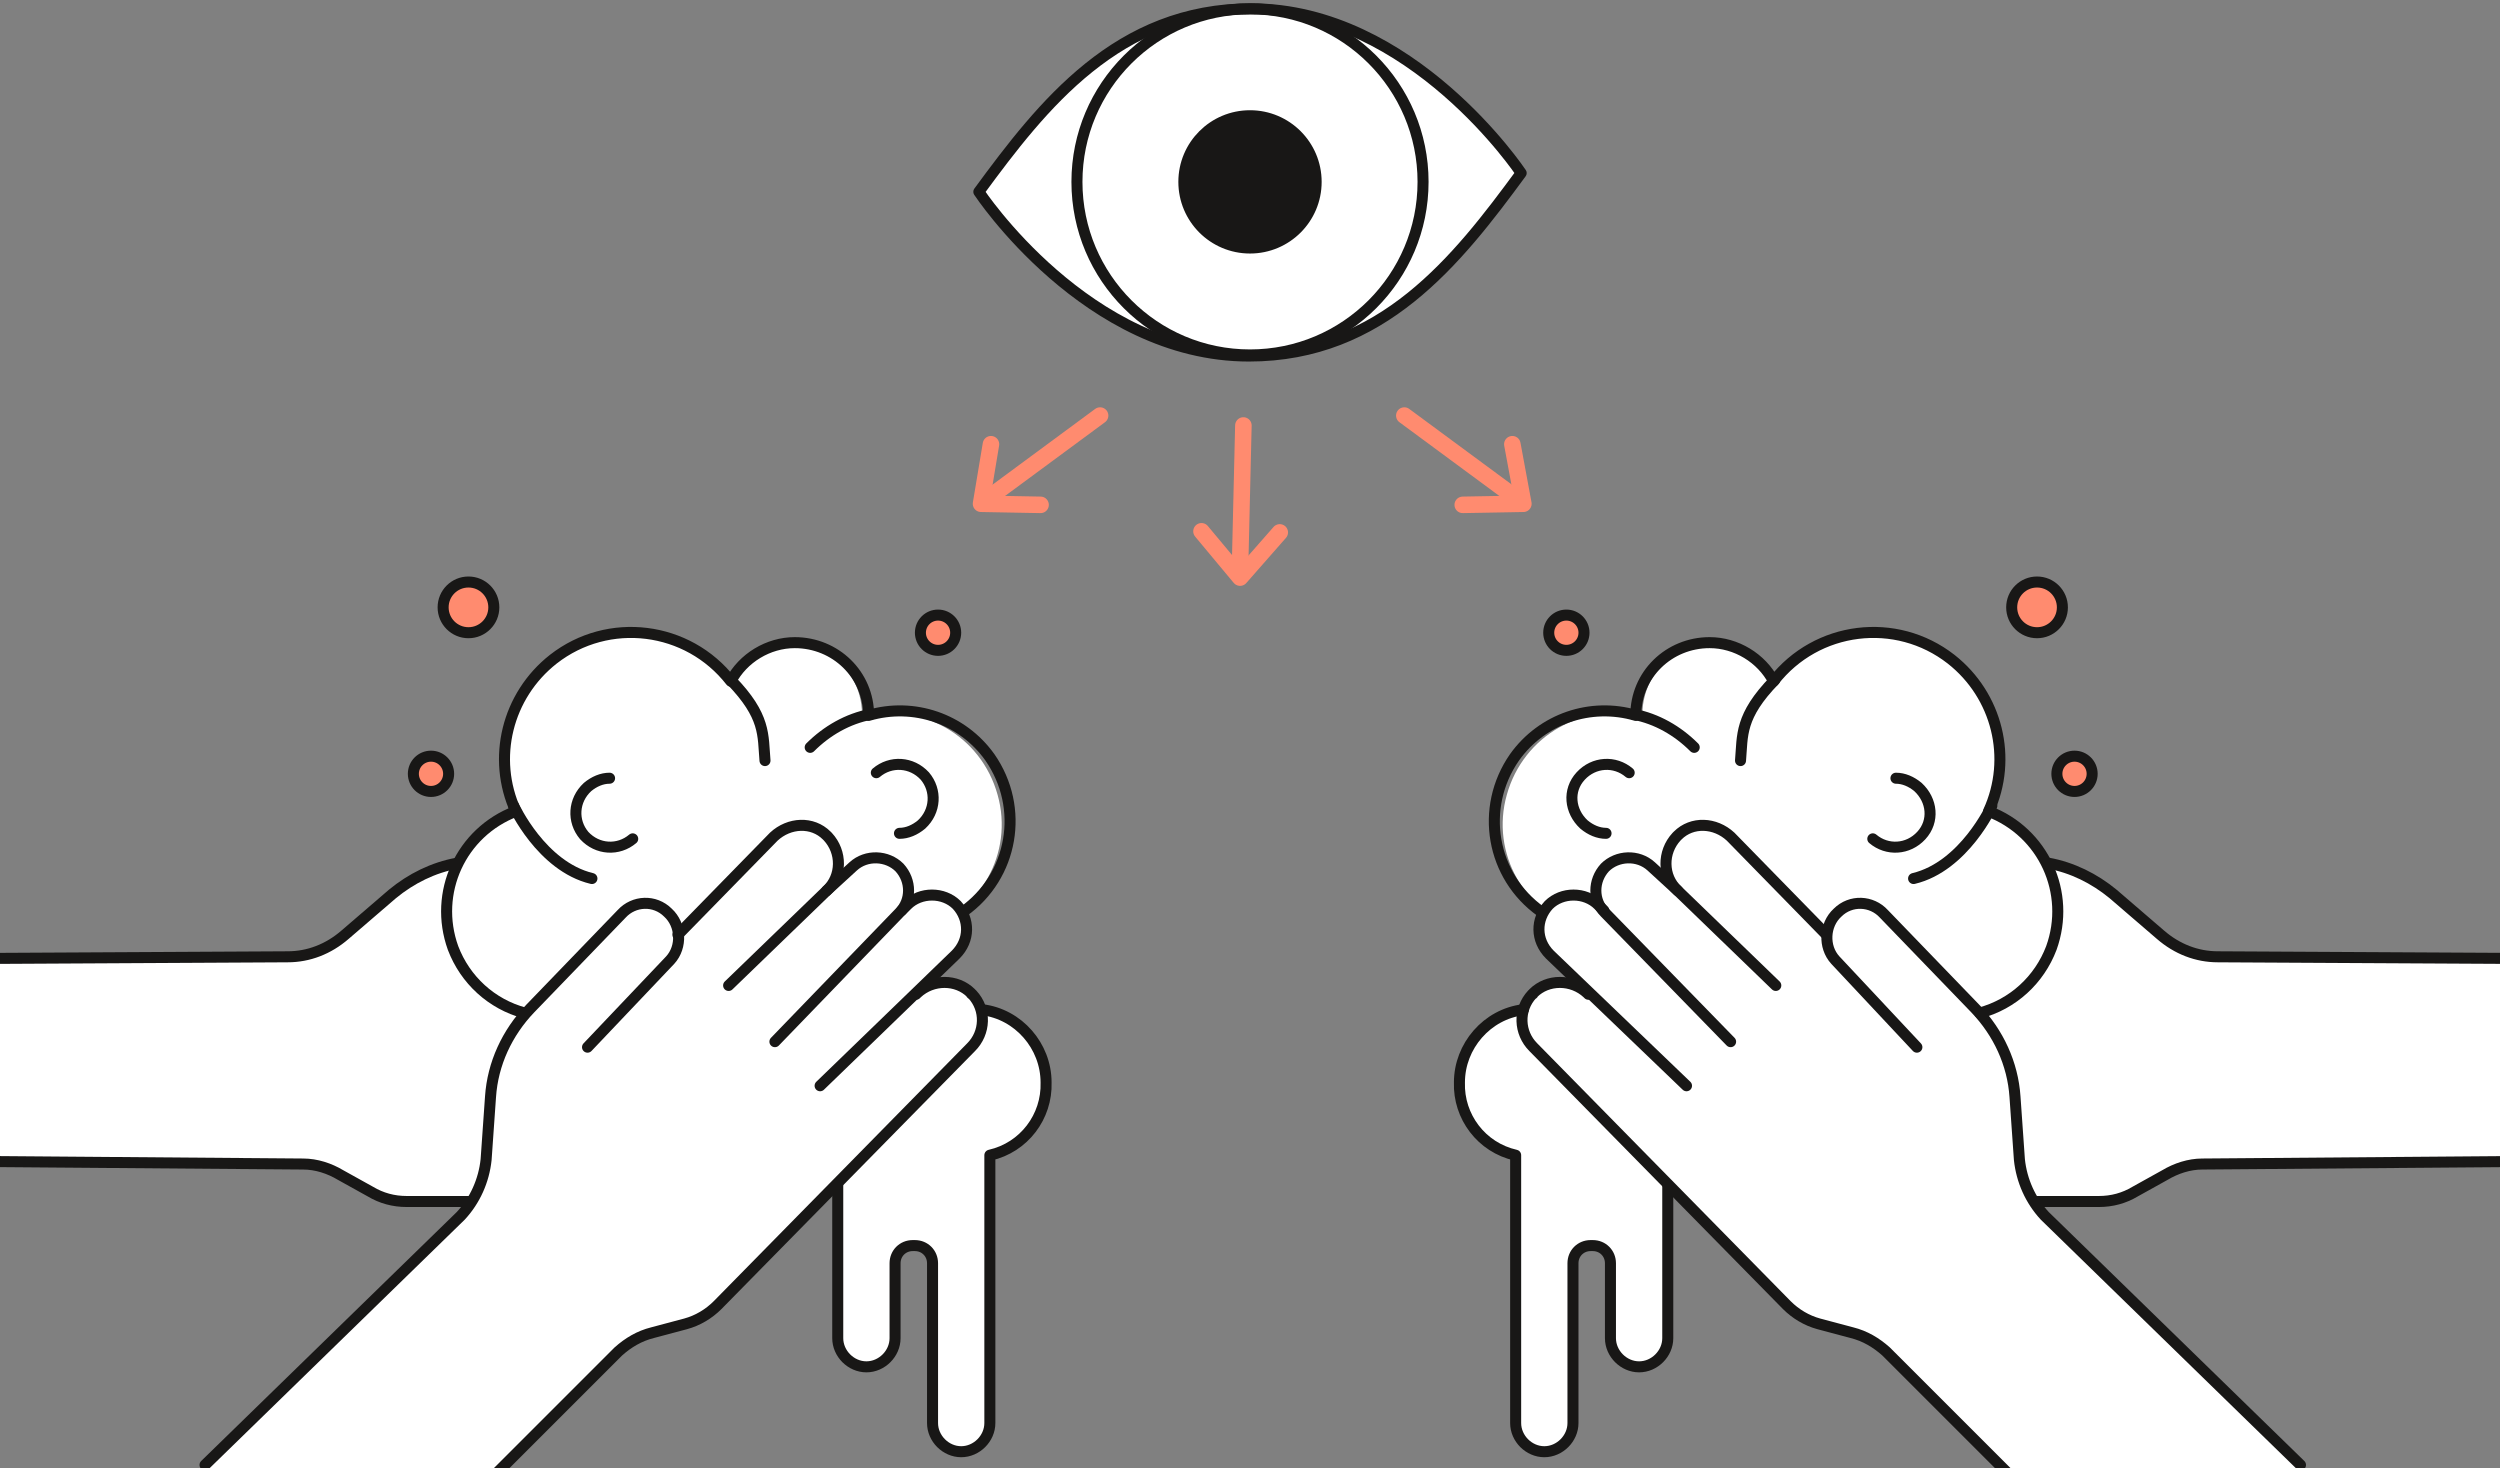 <svg enable-background="new 0 0 226.8 133.2" viewBox="0 0 226.8 133.2" xmlns="http://www.w3.org/2000/svg"><rect x="0" y="0" width="226.8" height="133.2" fill="#808080" stroke="none"/><path d="m237.4 105.3-37.6.3c-1.2 0-2.4.4-3.4 1l-2.7 1.5c-1 .6-2.1.9-3.3.9h-5.9l-9.1-2.1 1.8-23.6 8.6-5c2.2.4 4.2 1.4 5.9 2.8l4.3 3.7c1.5 1.3 3.3 2 5.2 2l36.4.2" fill="#fff" stroke="#181716" stroke-linecap="round" stroke-linejoin="round"/><path d="m183.1 134.5-13.1-13.1-3.9-.8-2.8-1.2-8.7-8.5-15.8-16-.7-2.1.7-2.4 2-1 2-.4-2.2-2.2-1.2-1.8.4-2.1 1.9-1.6 1.7-.2 2.3 1.9-1.1-2.4 1.2-2.6 2.7-.1 3.3 2.3-.7-2.4.9-1.9 2.4-1.1 1.9.5 9.3 9.4.6-1.4 1.8-1.2 2.4.3 3.3 3.4 6.7 6.7 2 4.2.7 5.2.1 3.8 1 3.2 25.5 24.9z" fill="#fff"/><path d="m180.2 73.9c2.8-5.7.6-12.6-5.1-15.4-5-2.5-11.1-1-14.4 3.5-1.5-3.1-5.2-4.3-8.3-2.8-2.1 1-3.4 3.2-3.4 5.6v.3c-5.3-1.5-10.8 1.6-12.3 7-1.5 5.3 1.6 10.8 7 12.3 4.4 1.2 9-.7 11.3-4.5.8.3 1.6.5 2.4.5v.1c0 3.4 2.8 6.2 6.2 6.2 2.2 0 4.3-1.2 5.4-3.1.5 5 4.9 8.6 9.9 8.1s8.6-4.9 8.1-9.9c-.5-3.8-3.2-6.9-6.8-7.9z" fill="#fff"/><g stroke-linecap="round" stroke-linejoin="round"><path d="m138.2 91.6c-3.3.4-5.8 3.3-5.8 6.6-.1 3.1 2 5.9 5.1 6.6v24.3c0 1.4 1.2 2.6 2.6 2.6 1.4 0 2.6-1.2 2.6-2.6v-14.5c0-.9.7-1.6 1.6-1.6h.2c.9 0 1.6.7 1.6 1.6v6.8c0 1.4 1.2 2.6 2.6 2.6 1.4 0 2.6-1.2 2.6-2.6v-13.9" fill="#fff" stroke="#181716"/><path d="m138 15.7c-5.8 7.9-12.6 16.6-24.7 16.6-14.7 0-24.5-14.9-24.5-14.9 5.8-7.9 12.6-16.6 24.7-16.6 14.6 0 24.5 14.9 24.5 14.9z" fill="#fff" stroke="#181716"/><circle cx="113.4" cy="16.5" fill="none" r="15.7" stroke="#181716"/><circle cx="113.4" cy="16.5" fill="#181716" r="6" stroke="#181716"/><path d="m112.8 38.6-.3 12.7" fill="none" stroke="#ff8b6f" stroke-width="1.5"/><path d="m99.8 37.7-10.3 7.6" fill="none" stroke="#ff8b6f" stroke-width="1.5"/><path d="m208.7 132.9-23.2-22.6c-1.3-1.4-2.1-3.2-2.3-5.1l-.4-5.7c-.2-3-1.5-5.8-3.6-8l-8.3-8.6c-1.1-1.2-3-1.3-4.2-.1-1.2 1.1-1.3 3.1-.2 4.3l7.4 7.9" fill="none" stroke="#181716"/><path d="m161.1 89.4-8.9-8.6c-1.4-1.3-1.4-3.5-.1-4.9 0 0 .1-.1.1-.1 1.3-1.3 3.4-1.2 4.8.1l8.7 8.9" fill="none" stroke="#181716"/><path d="m152.2 80.8-2.4-2.2c-1.2-1.1-3.1-1-4.2.1-1.1 1.2-1.1 3 0 4.1l11.4 11.7" fill="none" stroke="#181716"/><path d="m145.5 82.6-.5-.5c-1.2-1.2-3.3-1.2-4.5 0-1.2 1.3-1.2 3.2.1 4.5l12.4 11.9" fill="none" stroke="#181716"/><path d="m144.1 90.2-.1-.1c-1.4-1.3-3.6-1.3-4.9 0 0 0 0 .1-.1.1-1.3 1.4-1.2 3.5.1 4.8l23 23.4c.8.8 1.8 1.4 2.9 1.7l3 .8c1.2.3 2.2.9 3.1 1.7l11.7 11.7" fill="none" stroke="#181716"/><path d="m139.8 82.7c-4.5-3.2-5.6-9.4-2.4-14 2.5-3.5 6.9-5 11-3.8 0-3.7 3-6.6 6.7-6.6 2.4 0 4.7 1.4 5.8 3.5 3.9-5 11.1-5.9 16.1-2 4.2 3.3 5.6 9 3.4 13.8 5 1.9 7.5 7.4 5.7 12.4-1.1 2.9-3.5 5.1-6.5 5.9" fill="none" stroke="#181716"/><circle cx="184.8" cy="55.1" fill="#ff8b6f" r="2.3" stroke="#181716"/><path d="m169.9 76.1c1.3 1.1 3.2 1 4.4-.3s1-3.2-.3-4.4c-.6-.5-1.3-.8-2-.8" fill="none" stroke="#181716"/><path d="m147.8 70.1c-1.3-1.1-3.2-1-4.4.3s-1 3.2.3 4.4c.6.5 1.3.8 2 .8" fill="none" stroke="#181716"/><circle cx="188.2" cy="70.2" fill="#ff8b6f" r="1.6" stroke="#181716"/><circle cx="142.1" cy="57.4" fill="#ff8b6f" r="1.6" stroke="#181716"/><path d="m180.7 73.1s-2.5 5.5-7.1 6.6" fill="none" stroke="#181716"/><path d="m161 61.7c-3.2 3.3-2.9 5-3.1 7.3" fill="none" stroke="#181716"/><path d="m148.2 64.8c2.1.4 4 1.5 5.5 3" fill="none" stroke="#181716"/><path d="m-10.1 105.3 37.6.3c1.2 0 2.4.4 3.4 1l2.7 1.5c1 .6 2.1.9 3.3.9h5.9l9.1-2.1-1.8-23.6-8.6-5c-2.2.4-4.2 1.4-5.9 2.8l-4.3 3.7c-1.5 1.3-3.3 2-5.2 2l-36.4.2" fill="#fff" stroke="#181716"/></g><path d="m44.1 134.5 13.2-13.1 3.8-.8 2.9-1.2 8.6-8.5 15.8-16 .7-2.1-.7-2.4-2-1-1.9-.4 2.1-2.2 1.3-1.8-.4-2.1-2-1.6-1.6-.2-2.3 1.9 1-2.4-1.2-2.6-2.7-.1-3.2 2.3.7-2.4-1-1.9-2.4-1.1-1.9.5-9.3 9.4-.5-1.4-1.8-1.2-2.4.3-3.3 3.4-6.7 6.7-2 4.2-.8 5.2-.1 3.8-.9 3.2-25.5 24.9z" fill="#fff"/><path d="m47 73.9c-2.8-5.7-.6-12.6 5.1-15.4 5-2.5 11.1-1 14.4 3.5 1.5-3.1 5.2-4.3 8.3-2.8 2.1 1 3.4 3.2 3.4 5.6v.3c5.3-1.5 10.8 1.6 12.3 7 1.5 5.3-1.6 10.8-7 12.3-4.4 1.2-9-.7-11.3-4.5-.8.3-1.6.5-2.4.5v.1c0 3.4-2.8 6.2-6.2 6.2-2.2 0-4.3-1.2-5.4-3.1-.5 5-4.9 8.6-9.9 8.1s-8.6-4.9-8.1-9.9c.6-3.8 3.2-6.9 6.8-7.9z" fill="#fff"/><path d="m89.1 91.6c3.3.4 5.8 3.3 5.8 6.6.1 3.1-2 5.9-5.1 6.6v24.3c0 1.4-1.2 2.6-2.6 2.6-1.4 0-2.6-1.2-2.6-2.6v-14.5c0-.9-.7-1.6-1.6-1.6h-.2c-.9 0-1.6.7-1.6 1.6v6.8c0 1.4-1.2 2.6-2.6 2.6-1.4 0-2.6-1.2-2.6-2.6v-13.9" fill="#fff" stroke="#181716" stroke-linecap="round" stroke-linejoin="round"/><path d="m18.6 132.9 23.2-22.6c1.3-1.4 2.1-3.2 2.3-5.1l.4-5.7c.2-3 1.5-5.8 3.6-8l8.3-8.6c1.1-1.2 3-1.3 4.2-.1 1.2 1.1 1.3 3.1.2 4.3l-7.5 7.9" fill="none" stroke="#181716" stroke-linecap="round" stroke-linejoin="round"/><path d="m66.1 89.4 8.9-8.6c1.4-1.3 1.4-3.5.1-4.9 0 0-.1-.1-.1-.1-1.3-1.3-3.4-1.2-4.8.1l-8.7 8.9" fill="none" stroke="#181716" stroke-linecap="round" stroke-linejoin="round"/><path d="m75 80.8 2.4-2.2c1.2-1.1 3.1-1 4.2.1 1.1 1.2 1.1 3 0 4.1l-11.3 11.7" fill="none" stroke="#181716" stroke-linecap="round" stroke-linejoin="round"/><path d="m81.8 82.6.5-.5c1.2-1.2 3.3-1.2 4.5 0 1.2 1.3 1.2 3.2-.1 4.5l-12.3 11.9" fill="none" stroke="#181716" stroke-linecap="round" stroke-linejoin="round"/><path d="m83.1 90.2.1-.1c1.4-1.3 3.6-1.3 4.9 0 0 0 0 .1.1.1 1.3 1.4 1.2 3.5-.1 4.8l-23 23.4c-.8.8-1.8 1.4-2.9 1.7l-3 .8c-1.2.3-2.2.9-3.1 1.7l-11.7 11.7" fill="none" stroke="#181716" stroke-linecap="round" stroke-linejoin="round"/><path d="m87.4 82.7c4.5-3.2 5.6-9.4 2.4-14-2.5-3.5-6.9-5-11-3.8 0-3.7-3-6.6-6.7-6.6-2.4 0-4.7 1.4-5.8 3.5-3.9-5-11.1-5.9-16.1-2-4.2 3.3-5.6 9-3.4 13.8-5 1.9-7.5 7.4-5.7 12.4 1.1 2.9 3.5 5.1 6.5 5.9" fill="none" stroke="#181716" stroke-linecap="round" stroke-linejoin="round"/><circle cx="42.5" cy="55.1" fill="#ff8b6f" r="2.3" stroke="#181716" stroke-linecap="round" stroke-linejoin="round"/><path d="m57.4 76.1c-1.3 1.1-3.2 1-4.4-.3-1.1-1.3-1-3.2.3-4.4.6-.5 1.3-.8 2-.8" fill="none" stroke="#181716" stroke-linecap="round" stroke-linejoin="round"/><path d="m79.5 70.1c1.3-1.1 3.2-1 4.4.3 1.1 1.3 1 3.2-.3 4.4-.6.5-1.3.8-2 .8" fill="none" stroke="#181716" stroke-linecap="round" stroke-linejoin="round"/><circle cx="39.1" cy="70.2" fill="#ff8b6f" r="1.6" stroke="#181716" stroke-linecap="round" stroke-linejoin="round"/><circle cx="85.1" cy="57.4" fill="#ff8b6f" r="1.6" stroke="#181716" stroke-linecap="round" stroke-linejoin="round"/><path d="m46.6 73.1s2.5 5.5 7.1 6.6" fill="none" stroke="#181716" stroke-linecap="round" stroke-linejoin="round"/><path d="m66.3 61.7c3.2 3.3 2.9 5 3.1 7.3" fill="none" stroke="#181716" stroke-linecap="round" stroke-linejoin="round"/><path d="m79 64.8c-2.1.4-4 1.5-5.5 3" fill="none" stroke="#181716" stroke-linecap="round" stroke-linejoin="round"/><path d="m94.4 45.8-5.4-.1.9-5.4" fill="none" stroke="#ff8b6f" stroke-linecap="round" stroke-linejoin="round" stroke-width="1.5"/><path d="m116.1 48.3-3.6 4.1-3.5-4.2" fill="none" stroke="#ff8b6f" stroke-linecap="round" stroke-linejoin="round" stroke-width="1.5"/><path d="m127.4 37.7 10.3 7.6" fill="none" stroke="#ff8b6f" stroke-linecap="round" stroke-linejoin="round" stroke-width="1.5"/><path d="m132.7 45.8 5.5-.1-1-5.4" fill="none" stroke="#ff8b6f" stroke-linecap="round" stroke-linejoin="round" stroke-width="1.5"/></svg>